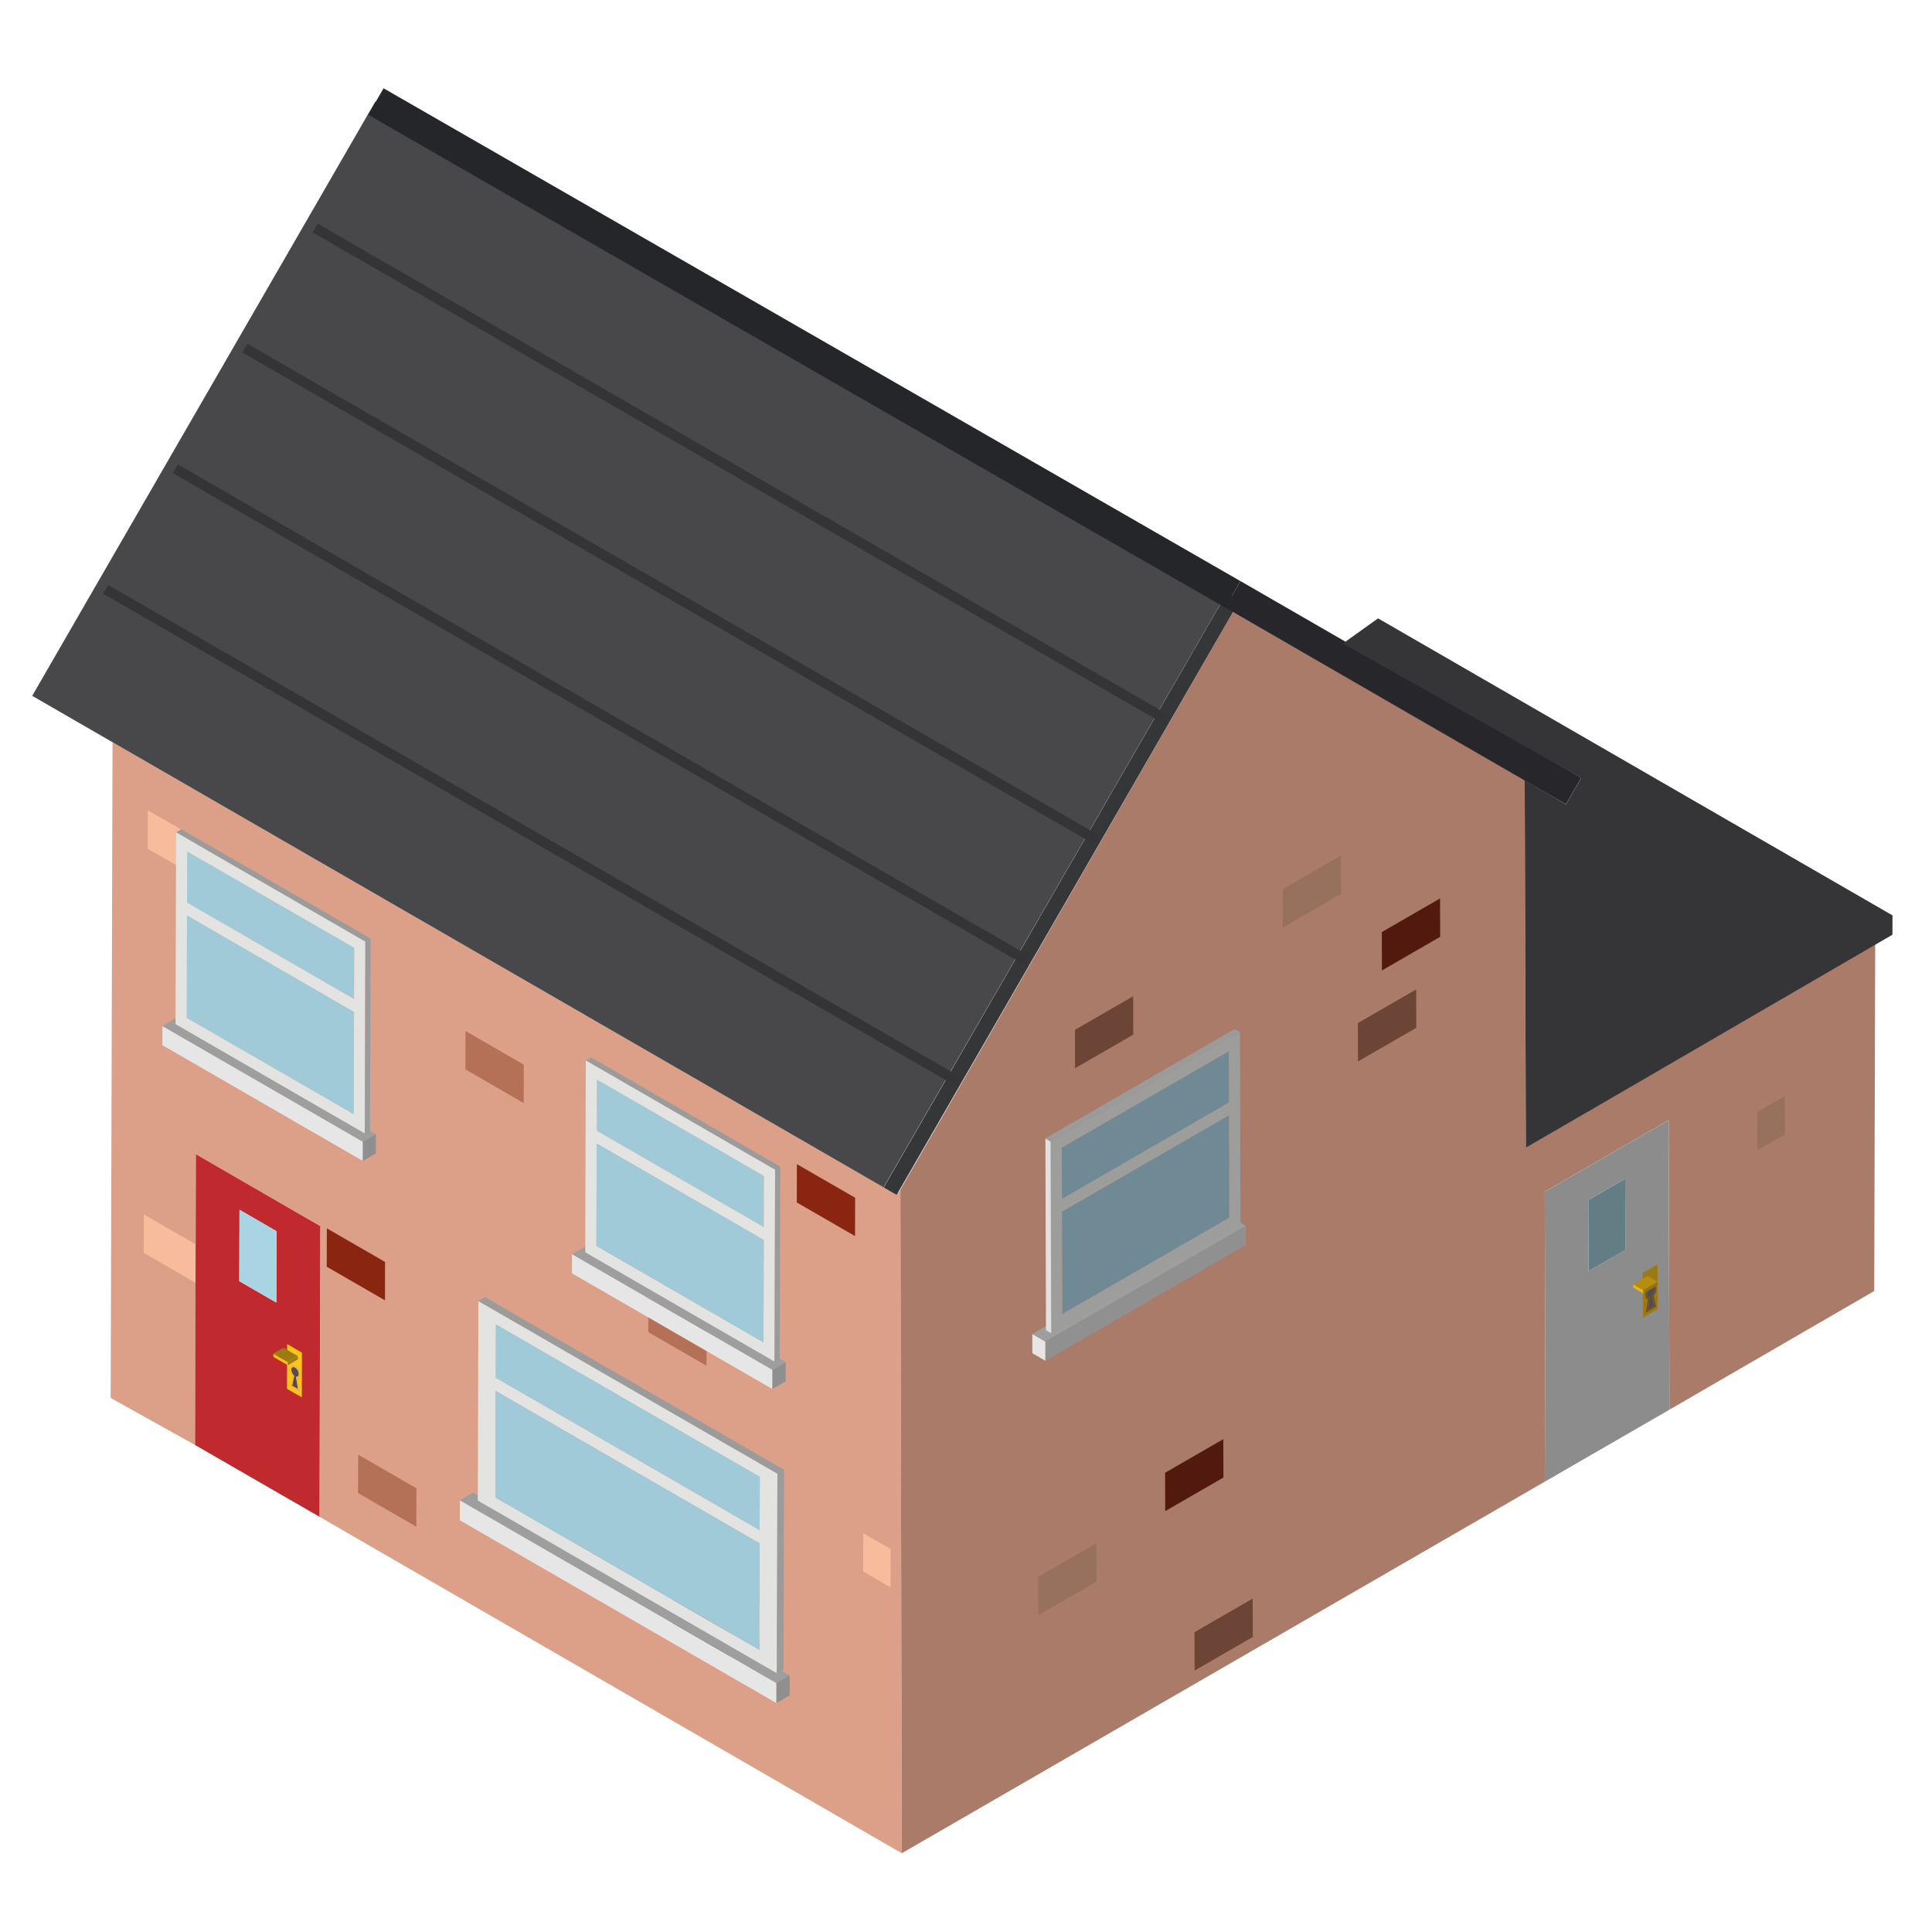<?xml version="1.0" encoding="utf-8"?>
<!-- Generator: Adobe Illustrator 16.0.0, SVG Export Plug-In . SVG Version: 6.00 Build 0)  -->
<!DOCTYPE svg PUBLIC "-//W3C//DTD SVG 1.1//EN" "http://www.w3.org/Graphics/SVG/1.1/DTD/svg11.dtd">
<svg version="1.1" id="Layer_1" xmlns="http://www.w3.org/2000/svg" xmlns:xlink="http://www.w3.org/1999/xlink" x="0px" y="0px"
	 width="60px" height="60px" viewBox="0 0 60 60" enable-background="new 0 0 60 60" xml:space="preserve">
<g id="Layer_1_1_">
	<path fill="#DCA088" d="M3.495,23.051L3.437,43.415l2.622,1.461l0.025-9.03l3.864,2.229l-0.026,9.03l18.083,10.449l-0.041-20.609
		l-0.121,0.163L3.495,23.051z"/>
	<path fill="#A97B68" d="M27.963,36.942l0.042,20.612l19.994-11.554l-0.025-8.992l3.848-2.223l0.025,8.993l6.359-3.684l0.03-10.802
		l-10.85,6.351l-0.034-11.42l-9.061-5.215L27.963,36.942z"/>
	<path fill="#48484B" d="M1,21.61L11.655,3.156l26.439,15.266L27.44,36.875L1,21.61z"/>
	<path fill="#353638" d="M27.846,37.11l-0.401-0.231l10.651-18.457l0.4,0.231L27.846,37.11z"/>
	<path fill="#25262A" d="M38.521,18.046l-0.475,0.823L11.436,3.565l0.476-0.823L38.521,18.046z"/>
	<path fill="#27272B" d="M38.046,18.867l0.476-0.822l10.586,6.11l-0.476,0.823L38.046,18.867z"/>
	<path fill="#353537" d="M47.387,35.645l11.384-6.616l0.002-0.601l-15.976-9.224l-1.093,0.781l7.404,4.174l-0.476,0.822
		l-1.281-0.756L47.387,35.645z"/>
	<path fill="#97715E" d="M41.646,26.566l-1.809,1.045l0.003,1.192l1.808-1.044L41.646,26.566 M34.052,47.925l-1.809,1.044
		l0.004,1.192l1.809-1.044L34.052,47.925 M55.427,34.038l-0.85,0.491l0.003,1.191l0.851-0.49L55.427,34.038"/>
	<path fill="#6D4536" d="M35.191,30.94l-1.808,1.043l0.003,1.192l1.809-1.044L35.191,30.94 M43.98,30.728l-1.809,1.044l0.003,1.192
		l1.81-1.044L43.98,30.728 M38.903,49.645l-1.807,1.044L37.1,51.88l1.808-1.043L38.903,49.645"/>
	<path fill="#52190F" d="M44.722,27.902l-1.808,1.044l0.003,1.192l1.809-1.045L44.722,27.902 M37.991,44.694l-1.807,1.044
		l0.003,1.191l1.808-1.043L37.991,44.694"/>
	<path fill="#F8BB9B" d="M6.398,26.207l-1.809-1.044l-0.004,1.192l1.81,1.044L6.398,26.207 M6.273,38.757l-1.808-1.043l-0.003,1.193
		l1.808,1.044L6.273,38.757 M23.878,50.015l-1.808-1.044l-0.003,1.192l1.808,1.044L23.878,50.015 M27.661,48.105l-0.85-0.491
		l-0.003,1.191l0.85,0.491L27.661,48.105"/>
	<path fill="#B47157" d="M8.821,30.198l-1.808-1.044L7.01,30.347l1.808,1.044L8.821,30.198 M21.944,41.222l-1.809-1.044
		l-0.003,1.192l1.809,1.044L21.944,41.222 M16.266,33.064l-1.809-1.045l-0.003,1.192l1.809,1.045L16.266,33.064 M12.933,46.221
		l-1.808-1.044l-0.004,1.192l1.808,1.044L12.933,46.221"/>
	<path fill="#8A2512" d="M26.557,37.197l-1.809-1.044l-0.003,1.191l1.809,1.044L26.557,37.197 M11.958,39.191l-1.808-1.044
		l-0.003,1.192l1.809,1.044L11.958,39.191 M22.689,50.658l-1.808-1.043l-0.003,1.193l1.808,1.044L22.689,50.658"/>
	<path fill="#C0292E" d="M6.084,35.846l3.863,2.232l-0.025,9.027l-3.864-2.229L6.084,35.846L6.084,35.846z M8.582,40.453
		l0.006-2.217l-1.15-0.665l-0.006,2.217L8.582,40.453"/>
	<path fill="#A8D4E3" d="M8.588,38.236l-0.006,2.217l-1.15-0.665l0.006-2.217L8.588,38.236z"/>
	<g>
		<defs>
			<polygon id="SVGID_1_" points="8.912,43.132 8.917,41.74 9.377,42.008 9.374,43.396 			"/>
		</defs>
		<clipPath id="SVGID_2_">
			<use xlink:href="#SVGID_1_"  overflow="visible"/>
		</clipPath>
		<path clip-path="url(#SVGID_2_)" fill="#FDC51B" d="M9.377,42.008l-0.46-0.268l-0.004,1.392l0.461,0.265L9.377,42.008"/>
	</g>
	<g>
		<defs>
			<polygon id="SVGID_3_" points="8.989,43.054 8.99,42.306 9.336,42.507 9.335,43.252 			"/>
		</defs>
		<clipPath id="SVGID_4_">
			<use xlink:href="#SVGID_3_"  overflow="visible"/>
		</clipPath>
		<path clip-path="url(#SVGID_4_)" fill="#4E4E4E" d="M9.163,42.471c-0.063-0.036-0.116-0.006-0.116,0.066
			c0,0.055,0.028,0.124,0.069,0.167l0.021,0.023l-0.064,0.311l0.182,0.104l-0.062-0.384h0.02c0.041,0.002,0.067-0.033,0.067-0.087
			C9.28,42.598,9.228,42.509,9.163,42.471"/>
	</g>
	<g>
		<defs>
			<polygon id="SVGID_5_" points="8.989,43.054 8.99,42.306 9.336,42.507 9.335,43.252 			"/>
		</defs>
		<clipPath id="SVGID_6_">
			<use xlink:href="#SVGID_5_"  overflow="visible"/>
		</clipPath>
		<path clip-path="url(#SVGID_6_)" fill="#F9B03D" d="M9.073,43.036l0.063-0.309l-0.021-0.023c-0.041-0.045-0.069-0.112-0.069-0.167
			c0-0.074,0.052-0.104,0.116-0.066c0.065,0.036,0.117,0.127,0.117,0.201c0,0.051-0.026,0.087-0.067,0.087l-0.02-0.002l0.062,0.386
			L9.073,43.036 M9.164,42.405c-0.095-0.055-0.173-0.011-0.173,0.1c0,0.07,0.033,0.154,0.083,0.221l-0.069,0.336l0.321,0.187
			l-0.067-0.419c0.047-0.009,0.079-0.056,0.079-0.123C9.336,42.594,9.26,42.461,9.164,42.405"/>
	</g>
	<path fill="#F5BF18" d="M8.937,42.295v0.104L8.49,42.141l0-0.104L8.937,42.295z"/>
	<path fill="#9D7B14" d="M8.937,42.295l0.313-0.182l0,0.104l-0.313,0.183V42.295z"/>
	<path fill="#9D7B14" d="M8.49,42.037l0.313-0.183l0.446,0.259l-0.313,0.182L8.49,42.037z"/>
	<path fill="#8C8C8C" d="M47.974,37.009l3.847-2.223l0.026,8.993l-3.848,2.222L47.974,37.009z M50.479,38.816l-0.007-2.208
		l-1.146,0.662l0.007,2.207L50.479,38.816"/>
	<path fill="#637D84" d="M50.473,36.608l0.007,2.208l-1.146,0.661l-0.007-2.207L50.473,36.608z"/>
	<g>
		<defs>
			<polygon id="SVGID_7_" points="51.021,40.921 51.017,39.53 51.479,39.266 51.482,40.654 			"/>
		</defs>
		<clipPath id="SVGID_8_">
			<use xlink:href="#SVGID_7_"  overflow="visible"/>
		</clipPath>
		<path clip-path="url(#SVGID_8_)" fill="#9B7914" d="M51.479,39.266l-0.462,0.265l0.005,1.391l0.461-0.267L51.479,39.266"/>
	</g>
	<g>
		<defs>
			<polygon id="SVGID_9_" points="51.097,40.777 51.094,40.027 51.44,39.829 51.442,40.576 			"/>
		</defs>
		<clipPath id="SVGID_10_">
			<use xlink:href="#SVGID_9_"  overflow="visible"/>
		</clipPath>
		<path clip-path="url(#SVGID_10_)" fill="#4E4E4E" d="M51.267,39.994c-0.063,0.038-0.115,0.127-0.115,0.201
			c0,0.055,0.028,0.089,0.069,0.087l0.021-0.003l-0.061,0.384l0.182-0.106l-0.064-0.311l0.021-0.023
			c0.039-0.043,0.065-0.11,0.065-0.163C51.384,39.985,51.331,39.958,51.267,39.994"/>
	</g>
	<g>
		<defs>
			<polygon id="SVGID_11_" points="51.097,40.777 51.094,40.027 51.44,39.829 51.442,40.576 			"/>
		</defs>
		<clipPath id="SVGID_12_">
			<use xlink:href="#SVGID_11_"  overflow="visible"/>
		</clipPath>
		<path clip-path="url(#SVGID_12_)" fill="#72522E" d="M51.18,40.663l0.062-0.384l-0.021,0.003
			c-0.041,0.002-0.069-0.034-0.069-0.087c0-0.074,0.052-0.163,0.115-0.201c0.064-0.038,0.117-0.009,0.117,0.065
			c0,0.053-0.027,0.118-0.066,0.163l-0.02,0.023l0.064,0.311L51.18,40.663 M51.267,39.928c-0.095,0.056-0.174,0.191-0.173,0.299
			c0,0.072,0.033,0.119,0.083,0.127l-0.066,0.415l0.321-0.187l-0.069-0.338c0.047-0.064,0.078-0.148,0.078-0.217
			C51.44,39.918,51.363,39.873,51.267,39.928"/>
	</g>
	<path fill="#947315" d="M51.479,39.81v0.102l-0.446,0.259l-0.001-0.102L51.479,39.81z"/>
	<path fill="#EAB517" d="M51.032,40.17l-0.312-0.183l-0.001-0.102l0.312,0.183L51.032,40.17z"/>
	<path fill="#B68D0E" d="M51.031,40.068l-0.312-0.183l0.445-0.258l0.313,0.182L51.031,40.068z"/>
	<path fill="#E6E6E6" d="M24.114,52.27l-0.001,0.621l-9.834-5.679l0.002-0.621L24.114,52.27z"/>
	<path fill="#9E9E9E" d="M14.28,46.591l0.411-0.236l9.834,5.676l-0.411,0.239L14.28,46.591z"/>
	<path fill="#9C9B9B" d="M15.396,43.199l0.207-0.12l-0.009,3.305l-0.208,0.121L15.396,43.199z M15.386,46.505l0.208-0.121
		l8.195,4.732l-0.208,0.118L15.386,46.505z"/>
	<path fill="#E3E3E2" d="M14.856,40.404l9.288,5.363l-0.018,6.197l-9.287-5.363L14.856,40.404L14.856,40.404z M23.581,51.234
		l0.009-3.305l-8.194-4.73l-0.009,3.306l8.194,4.731 M23.591,47.519l0.005-1.653l-8.194-4.732l-0.005,1.653L23.591,47.519"/>
	<path fill="#A0CAD8" d="M23.59,47.93l-0.009,3.305l-8.195-4.729l0.01-3.306L23.59,47.93z M23.596,45.865l-0.005,1.653l-8.194-4.732
		l0.005-1.653L23.596,45.865z"/>
	<path fill="#9C9B9B" d="M24.144,45.768l0.207-0.12l-0.018,6.197l-0.207,0.12L24.144,45.768z M14.856,40.404l0.208-0.12l9.288,5.363
		l-0.207,0.12L14.856,40.404z"/>
	<path fill="#8F8F8F" d="M24.114,52.27l0.411-0.239l-0.002,0.621l-0.411,0.239L24.114,52.27z"/>
	<path fill="#E6E6E6" d="M23.99,42.541l-0.002,0.597l-6.225-3.593l0.001-0.597L23.99,42.541z"/>
	<path fill="#8F8F8F" d="M23.99,42.541l0.411-0.239l-0.002,0.597l-0.411,0.239L23.99,42.541z"/>
	<path fill="#9E9E9E" d="M17.765,38.948l0.412-0.239l6.224,3.593l-0.411,0.239L17.765,38.948z"/>
	<path fill="#A0CAD8" d="M23.725,36.521l-0.004,1.588l-5.188-2.995l0.005-1.588L23.725,36.521z"/>
	<path fill="#E3E3E2" d="M18.192,32.929l5.879,3.394l-0.017,5.963l-5.879-3.395L18.192,32.929L18.192,32.929z M23.71,41.688
		l0.009-3.18l-5.188-2.996l-0.009,3.18L23.71,41.688 M23.72,38.111l0.005-1.59l-5.188-2.995l-0.004,1.589l5.188,2.994"/>
	<path fill="#A0CAD8" d="M23.719,38.508l-0.009,3.18l-5.188-2.996l0.009-3.18L23.719,38.508z"/>
	<path fill="#9C9B9B" d="M24.072,36.322l0.161-0.093l-0.017,5.96l-0.162,0.096L24.072,36.322z M18.192,32.929l0.162-0.095
		l5.878,3.396l-0.162,0.093L18.192,32.929z"/>
	<path fill="#E6E6E6" d="M11.27,35.457l-0.002,0.597l-6.225-3.595l0.001-0.596L11.27,35.457z"/>
	<path fill="#8F8F8F" d="M11.27,35.457l0.404-0.235l-0.001,0.597l-0.405,0.235L11.27,35.457z"/>
	<path fill="#9E9E9E" d="M5.044,31.863l0.404-0.235l6.225,3.594l-0.404,0.235L5.044,31.863z"/>
	<path fill="#A0CAD8" d="M10.995,31.426l-0.009,3.178l-5.188-2.994l0.009-3.18L10.995,31.426z M11.001,29.438l-0.004,1.589
		l-5.188-2.995l0.004-1.59L11.001,29.438z"/>
	<path fill="#E3E3E2" d="M5.469,25.847l5.878,3.394l-0.017,5.96l-5.879-3.395L5.469,25.847L5.469,25.847z M10.986,34.604
		l0.009-3.178L5.807,28.43l-0.009,3.18L10.986,34.604 M10.996,31.027l0.005-1.59l-5.188-2.996l-0.004,1.59L10.996,31.027"/>
	<path fill="#9C9B9B" d="M11.347,29.241l0.162-0.094l-0.017,5.961l-0.162,0.094L11.347,29.241z"/>
	<path fill="#9C9B9B" d="M5.469,25.847l0.162-0.095l5.879,3.395l-0.162,0.094L5.469,25.847z"/>
	<path fill="#909090" d="M38.688,38.067l0.001,0.597l-6.224,3.596l-0.002-0.598L38.688,38.067z"/>
	<path fill="#E6E6E6" d="M32.464,42.26l-0.404-0.235l-0.001-0.598l0.404,0.235L32.464,42.26z"/>
	<path fill="#9E9E9E" d="M32.463,41.662l-0.404-0.235l6.225-3.595l0.404,0.235L32.463,41.662z"/>
	<path fill="#6F8A94" d="M38.168,34.636l0.009,3.18l-5.188,2.993l-0.009-3.178L38.168,34.636z M38.163,32.647l0.004,1.59
		l-5.188,2.995l-0.004-1.59L38.163,32.647z"/>
	<path fill="#9D9D9C" d="M32.628,35.446l5.88-3.396l0.016,5.961l-5.88,3.396L32.628,35.446L32.628,35.446z M38.177,37.815
		l-0.009-3.18l-5.188,2.995l0.009,3.178L38.177,37.815 M38.167,34.237l-0.004-1.589l-5.188,2.994l0.004,1.59L38.167,34.237"/>
	<path fill="#E2E1E1" d="M32.646,41.406l-0.162-0.094l-0.018-5.96l0.162,0.094L32.646,41.406z"/>
	<path fill="#9C9B9B" d="M32.628,35.446l-0.162-0.094l5.88-3.396l0.162,0.094L32.628,35.446z"/>
	<path fill="#343436" d="M31.968,29.688L5.524,14.422l-0.156,0.271l26.442,15.266L31.968,29.688 M29.805,33.435L3.362,18.168
		l-0.156,0.27l26.442,15.267L29.805,33.435 M34.129,25.943L7.687,10.677L7.53,10.948l26.442,15.266L34.129,25.943 M36.307,22.211
		L9.864,6.944L9.708,7.215L36.15,22.482L36.307,22.211"/>
</g>
</svg>
